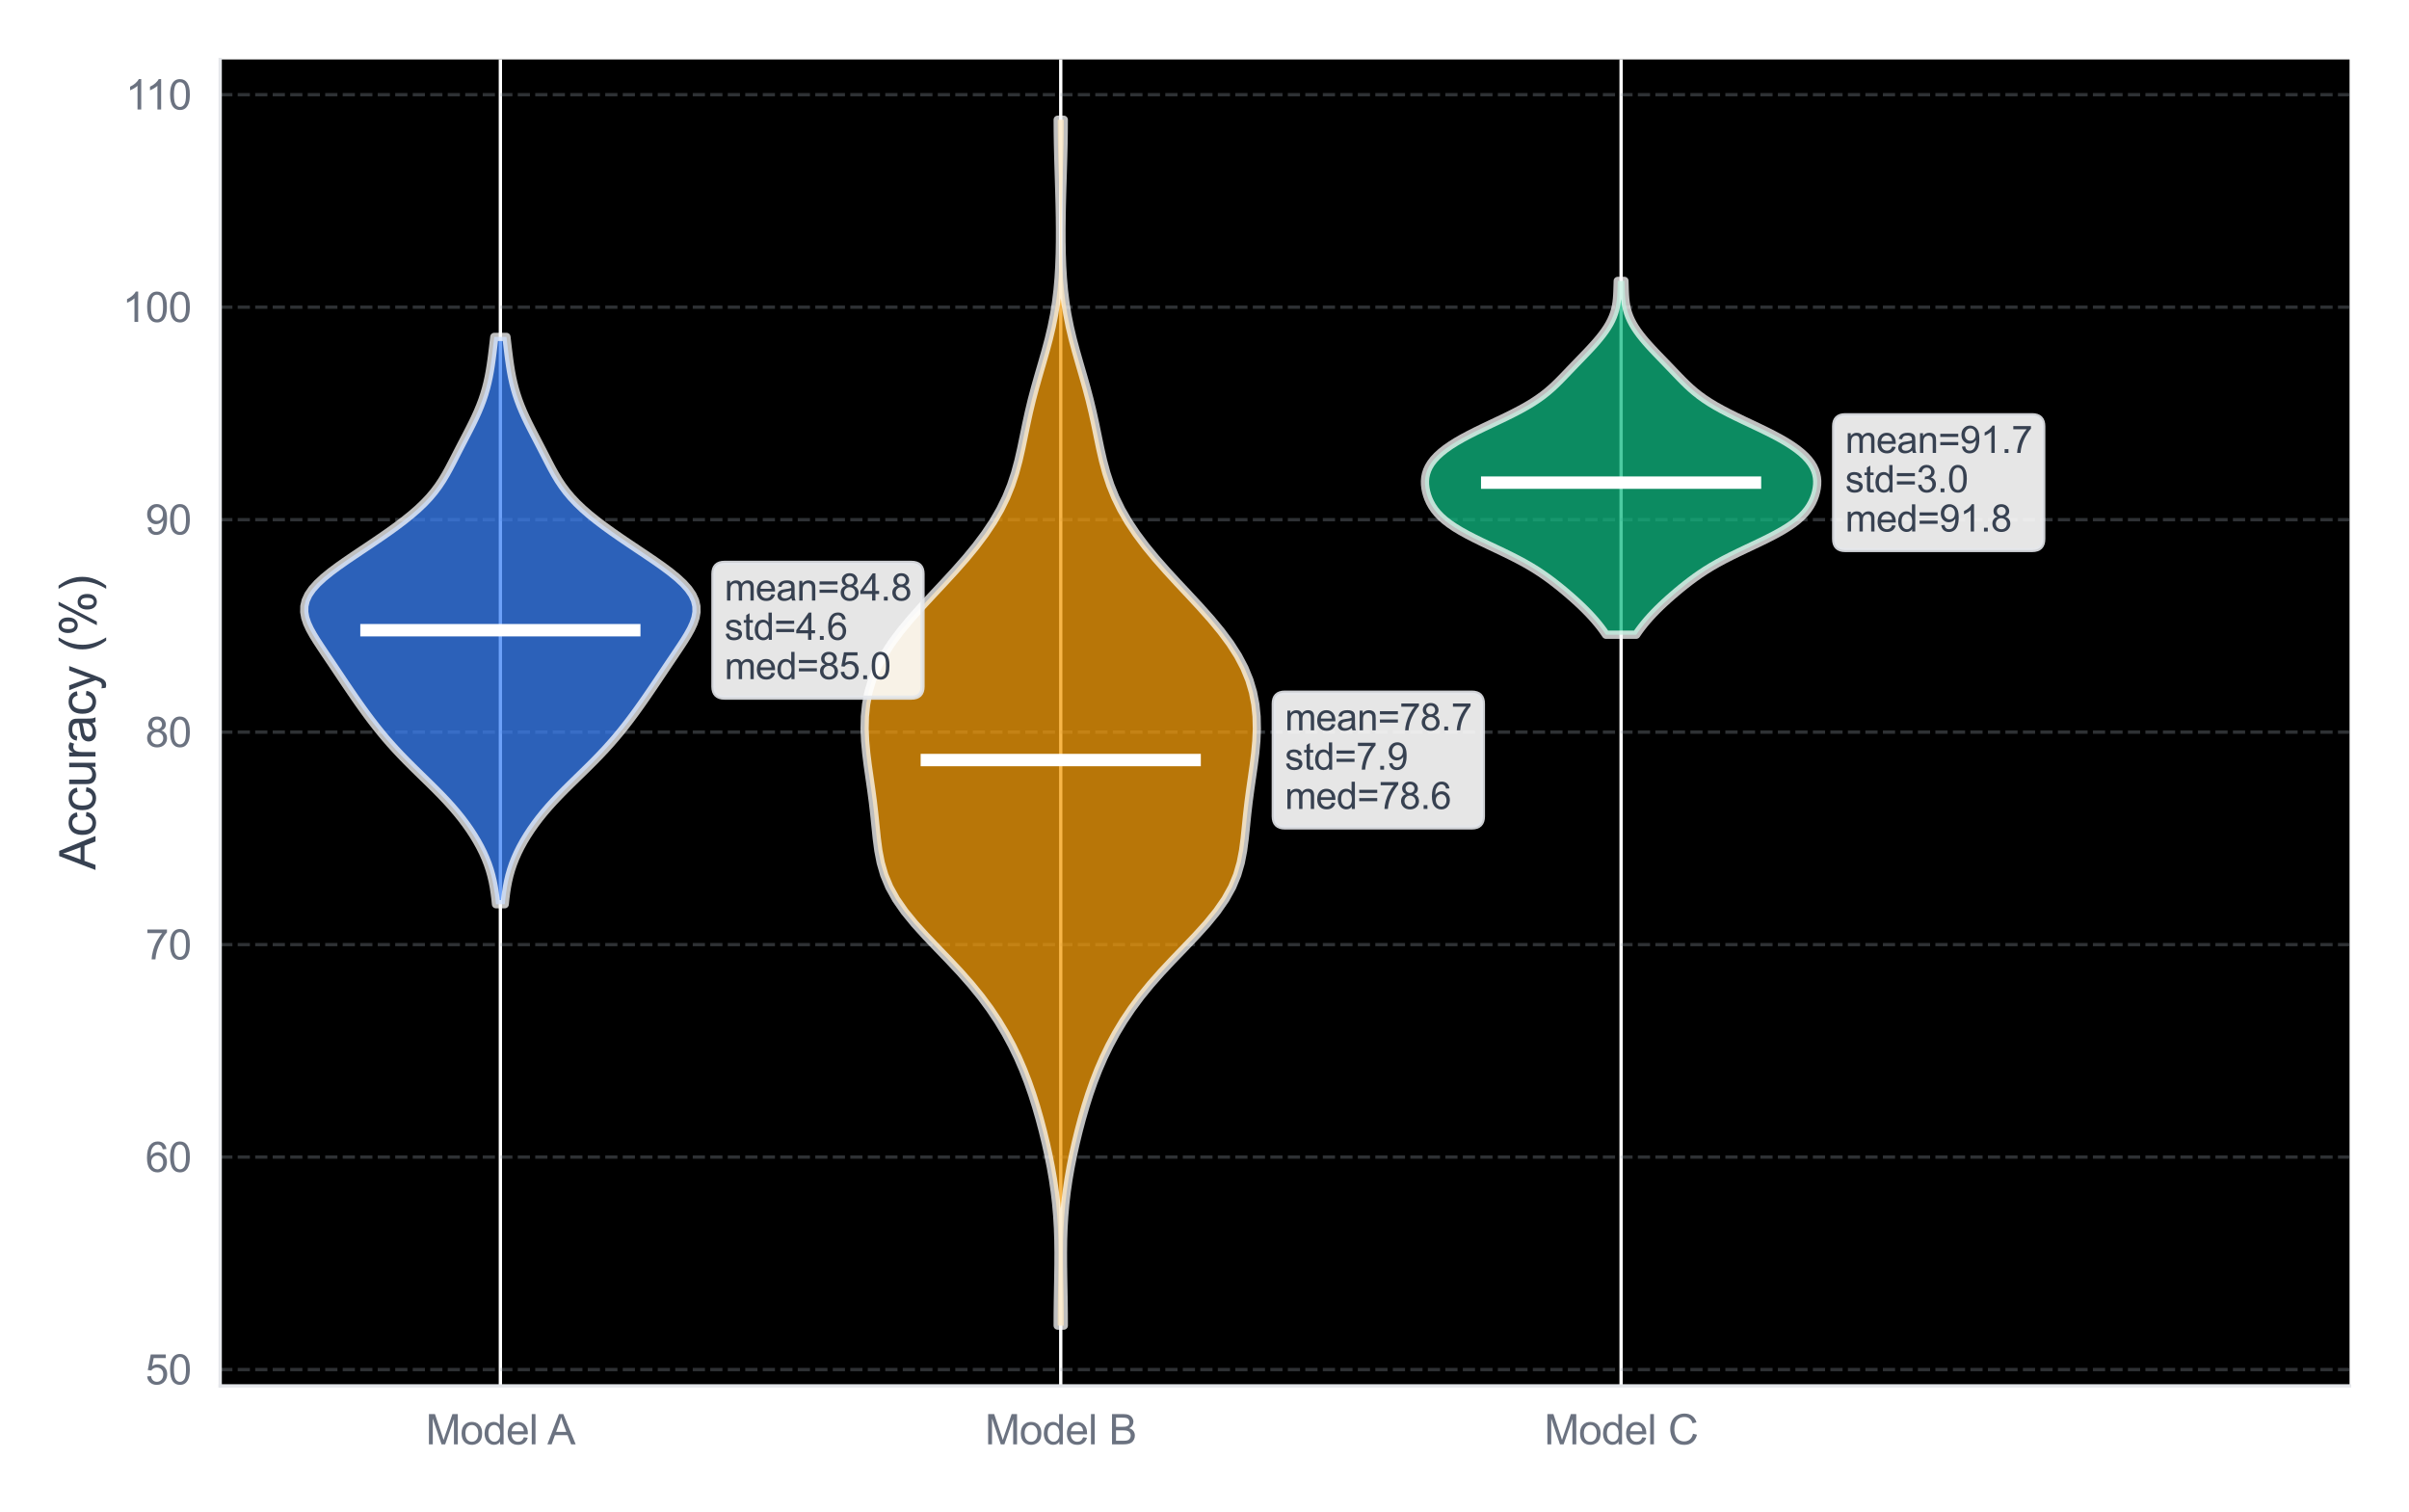 <?xml version="1.0" encoding="utf-8" standalone="no"?>
<!DOCTYPE svg PUBLIC "-//W3C//DTD SVG 1.1//EN"
  "http://www.w3.org/Graphics/SVG/1.1/DTD/svg11.dtd">
<svg xmlns:xlink="http://www.w3.org/1999/xlink" viewBox="0 0 583.604 366.265" xmlns="http://www.w3.org/2000/svg" version="1.1">
 <defs>
  <style type="text/css">*{stroke-linejoin: round; stroke-linecap: butt}</style>
 </defs>
 <g id="figure_1">
  <g id="patch_1">
   <path d="M 0 366.265 
L 583.604 366.265 
L 583.604 0 
L 0 0 
z
" style="fill: #ffffff"/>
  </g>
  <g id="axes_1">
   <g id="patch_2">
    <path d="M 53.344 335.72 
L 569.204 335.72 
L 569.204 14.4 
L 53.344 14.4 
z
"/>
   </g>
   <g id="matplotlib.axis_1">
    <g id="xtick_1">
     <g id="line2d_1">
      <path d="M 121.22 335.72 
L 121.22 14.4 
" clip-path="url(#p0c458157ed)" style="fill: none; stroke: #ffffff; stroke-width: 0.8; stroke-linecap: round"/>
     </g>
     <g id="text_1">
      <!-- Model A -->
      <g style="fill: #6b7280" transform="translate(103.154 349.878) scale(0.1 -0.1)">
       <defs>
        <path id="ArialMT-4d" d="M 475 0 
L 475 4581 
L 1388 4581 
L 2472 1338 
Q 2622 884 2691 659 
Q 2769 909 2934 1394 
L 4031 4581 
L 4847 4581 
L 4847 0 
L 4263 0 
L 4263 3834 
L 2931 0 
L 2384 0 
L 1059 3900 
L 1059 0 
L 475 0 
z
" transform="scale(0.016)"/>
        <path id="ArialMT-6f" d="M 213 1659 
Q 213 2581 725 3025 
Q 1153 3394 1769 3394 
Q 2453 3394 2887 2945 
Q 3322 2497 3322 1706 
Q 3322 1066 3130 698 
Q 2938 331 2570 128 
Q 2203 -75 1769 -75 
Q 1072 -75 642 372 
Q 213 819 213 1659 
z
M 791 1659 
Q 791 1022 1069 705 
Q 1347 388 1769 388 
Q 2188 388 2466 706 
Q 2744 1025 2744 1678 
Q 2744 2294 2464 2611 
Q 2184 2928 1769 2928 
Q 1347 2928 1069 2612 
Q 791 2297 791 1659 
z
" transform="scale(0.016)"/>
        <path id="ArialMT-64" d="M 2575 0 
L 2575 419 
Q 2259 -75 1647 -75 
Q 1250 -75 917 144 
Q 584 363 401 755 
Q 219 1147 219 1656 
Q 219 2153 384 2558 
Q 550 2963 881 3178 
Q 1213 3394 1622 3394 
Q 1922 3394 2156 3267 
Q 2391 3141 2538 2938 
L 2538 4581 
L 3097 4581 
L 3097 0 
L 2575 0 
z
M 797 1656 
Q 797 1019 1065 703 
Q 1334 388 1700 388 
Q 2069 388 2326 689 
Q 2584 991 2584 1609 
Q 2584 2291 2321 2609 
Q 2059 2928 1675 2928 
Q 1300 2928 1048 2622 
Q 797 2316 797 1656 
z
" transform="scale(0.016)"/>
        <path id="ArialMT-65" d="M 2694 1069 
L 3275 997 
Q 3138 488 2766 206 
Q 2394 -75 1816 -75 
Q 1088 -75 661 373 
Q 234 822 234 1631 
Q 234 2469 665 2931 
Q 1097 3394 1784 3394 
Q 2450 3394 2872 2941 
Q 3294 2488 3294 1666 
Q 3294 1616 3291 1516 
L 816 1516 
Q 847 969 1125 678 
Q 1403 388 1819 388 
Q 2128 388 2347 550 
Q 2566 713 2694 1069 
z
M 847 1978 
L 2700 1978 
Q 2663 2397 2488 2606 
Q 2219 2931 1791 2931 
Q 1403 2931 1139 2672 
Q 875 2413 847 1978 
z
" transform="scale(0.016)"/>
        <path id="ArialMT-6c" d="M 409 0 
L 409 4581 
L 972 4581 
L 972 0 
L 409 0 
z
" transform="scale(0.016)"/>
        <path id="ArialMT-20" transform="scale(0.016)"/>
        <path id="ArialMT-41" d="M -9 0 
L 1750 4581 
L 2403 4581 
L 4278 0 
L 3588 0 
L 3053 1388 
L 1138 1388 
L 634 0 
L -9 0 
z
M 1313 1881 
L 2866 1881 
L 2388 3150 
Q 2169 3728 2063 4100 
Q 1975 3659 1816 3225 
L 1313 1881 
z
" transform="scale(0.016)"/>
       </defs>
       <use xlink:href="#ArialMT-4d"/>
       <use xlink:href="#ArialMT-6f" transform="translate(83.301 0)"/>
       <use xlink:href="#ArialMT-64" transform="translate(138.916 0)"/>
       <use xlink:href="#ArialMT-65" transform="translate(194.531 0)"/>
       <use xlink:href="#ArialMT-6c" transform="translate(250.146 0)"/>
       <use xlink:href="#ArialMT-20" transform="translate(272.363 0)"/>
       <use xlink:href="#ArialMT-41" transform="translate(294.646 0)"/>
      </g>
     </g>
    </g>
    <g id="xtick_2">
     <g id="line2d_2">
      <path d="M 256.973 335.72 
L 256.973 14.4 
" clip-path="url(#p0c458157ed)" style="fill: none; stroke: #ffffff; stroke-width: 0.8; stroke-linecap: round"/>
     </g>
     <g id="text_2">
      <!-- Model B -->
      <g style="fill: #6b7280" transform="translate(238.632 349.878) scale(0.1 -0.1)">
       <defs>
        <path id="ArialMT-42" d="M 469 0 
L 469 4581 
L 2188 4581 
Q 2713 4581 3030 4442 
Q 3347 4303 3526 4014 
Q 3706 3725 3706 3409 
Q 3706 3116 3547 2856 
Q 3388 2597 3066 2438 
Q 3481 2316 3704 2022 
Q 3928 1728 3928 1328 
Q 3928 1006 3792 729 
Q 3656 453 3456 303 
Q 3256 153 2954 76 
Q 2653 0 2216 0 
L 469 0 
z
M 1075 2656 
L 2066 2656 
Q 2469 2656 2644 2709 
Q 2875 2778 2992 2937 
Q 3109 3097 3109 3338 
Q 3109 3566 3000 3739 
Q 2891 3913 2687 3977 
Q 2484 4041 1991 4041 
L 1075 4041 
L 1075 2656 
z
M 1075 541 
L 2216 541 
Q 2509 541 2628 563 
Q 2838 600 2978 687 
Q 3119 775 3209 942 
Q 3300 1109 3300 1328 
Q 3300 1584 3169 1773 
Q 3038 1963 2805 2039 
Q 2572 2116 2134 2116 
L 1075 2116 
L 1075 541 
z
" transform="scale(0.016)"/>
       </defs>
       <use xlink:href="#ArialMT-4d"/>
       <use xlink:href="#ArialMT-6f" transform="translate(83.301 0)"/>
       <use xlink:href="#ArialMT-64" transform="translate(138.916 0)"/>
       <use xlink:href="#ArialMT-65" transform="translate(194.531 0)"/>
       <use xlink:href="#ArialMT-6c" transform="translate(250.146 0)"/>
       <use xlink:href="#ArialMT-20" transform="translate(272.363 0)"/>
       <use xlink:href="#ArialMT-42" transform="translate(300.146 0)"/>
      </g>
     </g>
    </g>
    <g id="xtick_3">
     <g id="line2d_3">
      <path d="M 392.726 335.72 
L 392.726 14.4 
" clip-path="url(#p0c458157ed)" style="fill: none; stroke: #ffffff; stroke-width: 0.8; stroke-linecap: round"/>
     </g>
     <g id="text_3">
      <!-- Model C -->
      <g style="fill: #6b7280" transform="translate(374.108 349.878) scale(0.1 -0.1)">
       <defs>
        <path id="ArialMT-43" d="M 3763 1606 
L 4369 1453 
Q 4178 706 3683 314 
Q 3188 -78 2472 -78 
Q 1731 -78 1267 223 
Q 803 525 561 1097 
Q 319 1669 319 2325 
Q 319 3041 592 3573 
Q 866 4106 1370 4382 
Q 1875 4659 2481 4659 
Q 3169 4659 3637 4309 
Q 4106 3959 4291 3325 
L 3694 3184 
Q 3534 3684 3231 3912 
Q 2928 4141 2469 4141 
Q 1941 4141 1586 3887 
Q 1231 3634 1087 3207 
Q 944 2781 944 2328 
Q 944 1744 1114 1308 
Q 1284 872 1643 656 
Q 2003 441 2422 441 
Q 2931 441 3284 734 
Q 3638 1028 3763 1606 
z
" transform="scale(0.016)"/>
       </defs>
       <use xlink:href="#ArialMT-4d"/>
       <use xlink:href="#ArialMT-6f" transform="translate(83.301 0)"/>
       <use xlink:href="#ArialMT-64" transform="translate(138.916 0)"/>
       <use xlink:href="#ArialMT-65" transform="translate(194.531 0)"/>
       <use xlink:href="#ArialMT-6c" transform="translate(250.146 0)"/>
       <use xlink:href="#ArialMT-20" transform="translate(272.363 0)"/>
       <use xlink:href="#ArialMT-43" transform="translate(300.146 0)"/>
      </g>
     </g>
    </g>
   </g>
   <g id="matplotlib.axis_2">
    <g id="ytick_1">
     <g id="line2d_4">
      <path d="M 53.344 331.768 
L 569.204 331.768 
" clip-path="url(#p0c458157ed)" style="fill: none; stroke-dasharray: 2.96,1.28; stroke-dashoffset: 0; stroke: #9ca3af; stroke-opacity: 0.3; stroke-width: 0.8"/>
     </g>
     <g id="text_4">
      <!-- 50 -->
      <g style="fill: #6b7280" transform="translate(35.222 335.347) scale(0.1 -0.1)">
       <defs>
        <path id="ArialMT-35" d="M 266 1200 
L 856 1250 
Q 922 819 1161 601 
Q 1400 384 1738 384 
Q 2144 384 2425 690 
Q 2706 997 2706 1503 
Q 2706 1984 2436 2262 
Q 2166 2541 1728 2541 
Q 1456 2541 1237 2417 
Q 1019 2294 894 2097 
L 366 2166 
L 809 4519 
L 3088 4519 
L 3088 3981 
L 1259 3981 
L 1013 2750 
Q 1425 3038 1878 3038 
Q 2478 3038 2890 2622 
Q 3303 2206 3303 1553 
Q 3303 931 2941 478 
Q 2500 -78 1738 -78 
Q 1113 -78 717 272 
Q 322 622 266 1200 
z
" transform="scale(0.016)"/>
        <path id="ArialMT-30" d="M 266 2259 
Q 266 3072 433 3567 
Q 600 4063 929 4331 
Q 1259 4600 1759 4600 
Q 2128 4600 2406 4451 
Q 2684 4303 2865 4023 
Q 3047 3744 3150 3342 
Q 3253 2941 3253 2259 
Q 3253 1453 3087 958 
Q 2922 463 2592 192 
Q 2263 -78 1759 -78 
Q 1097 -78 719 397 
Q 266 969 266 2259 
z
M 844 2259 
Q 844 1131 1108 757 
Q 1372 384 1759 384 
Q 2147 384 2411 759 
Q 2675 1134 2675 2259 
Q 2675 3391 2411 3762 
Q 2147 4134 1753 4134 
Q 1366 4134 1134 3806 
Q 844 3388 844 2259 
z
" transform="scale(0.016)"/>
       </defs>
       <use xlink:href="#ArialMT-35"/>
       <use xlink:href="#ArialMT-30" transform="translate(55.615 0)"/>
      </g>
     </g>
    </g>
    <g id="ytick_2">
     <g id="line2d_5">
      <path d="M 53.344 280.297 
L 569.204 280.297 
" clip-path="url(#p0c458157ed)" style="fill: none; stroke-dasharray: 2.96,1.28; stroke-dashoffset: 0; stroke: #9ca3af; stroke-opacity: 0.3; stroke-width: 0.8"/>
     </g>
     <g id="text_5">
      <!-- 60 -->
      <g style="fill: #6b7280" transform="translate(35.222 283.876) scale(0.1 -0.1)">
       <defs>
        <path id="ArialMT-36" d="M 3184 3459 
L 2625 3416 
Q 2550 3747 2413 3897 
Q 2184 4138 1850 4138 
Q 1581 4138 1378 3988 
Q 1113 3794 959 3422 
Q 806 3050 800 2363 
Q 1003 2672 1297 2822 
Q 1591 2972 1913 2972 
Q 2475 2972 2870 2558 
Q 3266 2144 3266 1488 
Q 3266 1056 3080 686 
Q 2894 316 2569 119 
Q 2244 -78 1831 -78 
Q 1128 -78 684 439 
Q 241 956 241 2144 
Q 241 3472 731 4075 
Q 1159 4600 1884 4600 
Q 2425 4600 2770 4297 
Q 3116 3994 3184 3459 
z
M 888 1484 
Q 888 1194 1011 928 
Q 1134 663 1356 523 
Q 1578 384 1822 384 
Q 2178 384 2434 671 
Q 2691 959 2691 1453 
Q 2691 1928 2437 2201 
Q 2184 2475 1800 2475 
Q 1419 2475 1153 2201 
Q 888 1928 888 1484 
z
" transform="scale(0.016)"/>
       </defs>
       <use xlink:href="#ArialMT-36"/>
       <use xlink:href="#ArialMT-30" transform="translate(55.615 0)"/>
      </g>
     </g>
    </g>
    <g id="ytick_3">
     <g id="line2d_6">
      <path d="M 53.344 228.826 
L 569.204 228.826 
" clip-path="url(#p0c458157ed)" style="fill: none; stroke-dasharray: 2.96,1.28; stroke-dashoffset: 0; stroke: #9ca3af; stroke-opacity: 0.3; stroke-width: 0.8"/>
     </g>
     <g id="text_6">
      <!-- 70 -->
      <g style="fill: #6b7280" transform="translate(35.222 232.405) scale(0.1 -0.1)">
       <defs>
        <path id="ArialMT-37" d="M 303 3981 
L 303 4522 
L 3269 4522 
L 3269 4084 
Q 2831 3619 2401 2847 
Q 1972 2075 1738 1259 
Q 1569 684 1522 0 
L 944 0 
Q 953 541 1156 1306 
Q 1359 2072 1739 2783 
Q 2119 3494 2547 3981 
L 303 3981 
z
" transform="scale(0.016)"/>
       </defs>
       <use xlink:href="#ArialMT-37"/>
       <use xlink:href="#ArialMT-30" transform="translate(55.615 0)"/>
      </g>
     </g>
    </g>
    <g id="ytick_4">
     <g id="line2d_7">
      <path d="M 53.344 177.355 
L 569.204 177.355 
" clip-path="url(#p0c458157ed)" style="fill: none; stroke-dasharray: 2.96,1.28; stroke-dashoffset: 0; stroke: #9ca3af; stroke-opacity: 0.3; stroke-width: 0.8"/>
     </g>
     <g id="text_7">
      <!-- 80 -->
      <g style="fill: #6b7280" transform="translate(35.222 180.934) scale(0.1 -0.1)">
       <defs>
        <path id="ArialMT-38" d="M 1131 2484 
Q 781 2613 612 2850 
Q 444 3088 444 3419 
Q 444 3919 803 4259 
Q 1163 4600 1759 4600 
Q 2359 4600 2725 4251 
Q 3091 3903 3091 3403 
Q 3091 3084 2923 2848 
Q 2756 2613 2416 2484 
Q 2838 2347 3058 2040 
Q 3278 1734 3278 1309 
Q 3278 722 2862 322 
Q 2447 -78 1769 -78 
Q 1091 -78 675 323 
Q 259 725 259 1325 
Q 259 1772 486 2073 
Q 713 2375 1131 2484 
z
M 1019 3438 
Q 1019 3113 1228 2906 
Q 1438 2700 1772 2700 
Q 2097 2700 2305 2904 
Q 2513 3109 2513 3406 
Q 2513 3716 2298 3927 
Q 2084 4138 1766 4138 
Q 1444 4138 1231 3931 
Q 1019 3725 1019 3438 
z
M 838 1322 
Q 838 1081 952 856 
Q 1066 631 1291 507 
Q 1516 384 1775 384 
Q 2178 384 2440 643 
Q 2703 903 2703 1303 
Q 2703 1709 2433 1975 
Q 2163 2241 1756 2241 
Q 1359 2241 1098 1978 
Q 838 1716 838 1322 
z
" transform="scale(0.016)"/>
       </defs>
       <use xlink:href="#ArialMT-38"/>
       <use xlink:href="#ArialMT-30" transform="translate(55.615 0)"/>
      </g>
     </g>
    </g>
    <g id="ytick_5">
     <g id="line2d_8">
      <path d="M 53.344 125.884 
L 569.204 125.884 
" clip-path="url(#p0c458157ed)" style="fill: none; stroke-dasharray: 2.96,1.28; stroke-dashoffset: 0; stroke: #9ca3af; stroke-opacity: 0.3; stroke-width: 0.8"/>
     </g>
     <g id="text_8">
      <!-- 90 -->
      <g style="fill: #6b7280" transform="translate(35.222 129.463) scale(0.1 -0.1)">
       <defs>
        <path id="ArialMT-39" d="M 350 1059 
L 891 1109 
Q 959 728 1153 556 
Q 1347 384 1650 384 
Q 1909 384 2104 503 
Q 2300 622 2425 820 
Q 2550 1019 2634 1356 
Q 2719 1694 2719 2044 
Q 2719 2081 2716 2156 
Q 2547 1888 2255 1720 
Q 1963 1553 1622 1553 
Q 1053 1553 659 1965 
Q 266 2378 266 3053 
Q 266 3750 677 4175 
Q 1088 4600 1706 4600 
Q 2153 4600 2523 4359 
Q 2894 4119 3086 3673 
Q 3278 3228 3278 2384 
Q 3278 1506 3087 986 
Q 2897 466 2520 194 
Q 2144 -78 1638 -78 
Q 1100 -78 759 220 
Q 419 519 350 1059 
z
M 2653 3081 
Q 2653 3566 2395 3850 
Q 2138 4134 1775 4134 
Q 1400 4134 1122 3828 
Q 844 3522 844 3034 
Q 844 2597 1108 2323 
Q 1372 2050 1759 2050 
Q 2150 2050 2401 2323 
Q 2653 2597 2653 3081 
z
" transform="scale(0.016)"/>
       </defs>
       <use xlink:href="#ArialMT-39"/>
       <use xlink:href="#ArialMT-30" transform="translate(55.615 0)"/>
      </g>
     </g>
    </g>
    <g id="ytick_6">
     <g id="line2d_9">
      <path d="M 53.344 74.413 
L 569.204 74.413 
" clip-path="url(#p0c458157ed)" style="fill: none; stroke-dasharray: 2.96,1.28; stroke-dashoffset: 0; stroke: #9ca3af; stroke-opacity: 0.3; stroke-width: 0.8"/>
     </g>
     <g id="text_9">
      <!-- 100 -->
      <g style="fill: #6b7280" transform="translate(29.661 77.991) scale(0.1 -0.1)">
       <defs>
        <path id="ArialMT-31" d="M 2384 0 
L 1822 0 
L 1822 3584 
Q 1619 3391 1289 3197 
Q 959 3003 697 2906 
L 697 3450 
Q 1169 3672 1522 3987 
Q 1875 4303 2022 4600 
L 2384 4600 
L 2384 0 
z
" transform="scale(0.016)"/>
       </defs>
       <use xlink:href="#ArialMT-31"/>
       <use xlink:href="#ArialMT-30" transform="translate(55.615 0)"/>
       <use xlink:href="#ArialMT-30" transform="translate(111.23 0)"/>
      </g>
     </g>
    </g>
    <g id="ytick_7">
     <g id="line2d_10">
      <path d="M 53.344 22.941 
L 569.204 22.941 
" clip-path="url(#p0c458157ed)" style="fill: none; stroke-dasharray: 2.96,1.28; stroke-dashoffset: 0; stroke: #9ca3af; stroke-opacity: 0.3; stroke-width: 0.8"/>
     </g>
     <g id="text_10">
      <!-- 110 -->
      <g style="fill: #6b7280" transform="translate(30.399 26.52) scale(0.1 -0.1)">
       <use xlink:href="#ArialMT-31"/>
       <use xlink:href="#ArialMT-31" transform="translate(48.24 0)"/>
       <use xlink:href="#ArialMT-30" transform="translate(103.855 0)"/>
      </g>
     </g>
    </g>
    <g id="text_11">
     <!-- Accuracy (%) -->
     <g style="fill: #374151" transform="translate(23.136 210.731) rotate(-90) scale(0.12 -0.12)">
      <defs>
       <path id="ArialMT-63" d="M 2588 1216 
L 3141 1144 
Q 3050 572 2676 248 
Q 2303 -75 1759 -75 
Q 1078 -75 664 370 
Q 250 816 250 1647 
Q 250 2184 428 2587 
Q 606 2991 970 3192 
Q 1334 3394 1763 3394 
Q 2303 3394 2647 3120 
Q 2991 2847 3088 2344 
L 2541 2259 
Q 2463 2594 2264 2762 
Q 2066 2931 1784 2931 
Q 1359 2931 1093 2626 
Q 828 2322 828 1663 
Q 828 994 1084 691 
Q 1341 388 1753 388 
Q 2084 388 2306 591 
Q 2528 794 2588 1216 
z
" transform="scale(0.016)"/>
       <path id="ArialMT-75" d="M 2597 0 
L 2597 488 
Q 2209 -75 1544 -75 
Q 1250 -75 995 37 
Q 741 150 617 320 
Q 494 491 444 738 
Q 409 903 409 1263 
L 409 3319 
L 972 3319 
L 972 1478 
Q 972 1038 1006 884 
Q 1059 663 1231 536 
Q 1403 409 1656 409 
Q 1909 409 2131 539 
Q 2353 669 2445 892 
Q 2538 1116 2538 1541 
L 2538 3319 
L 3100 3319 
L 3100 0 
L 2597 0 
z
" transform="scale(0.016)"/>
       <path id="ArialMT-72" d="M 416 0 
L 416 3319 
L 922 3319 
L 922 2816 
Q 1116 3169 1280 3281 
Q 1444 3394 1641 3394 
Q 1925 3394 2219 3213 
L 2025 2691 
Q 1819 2813 1613 2813 
Q 1428 2813 1281 2702 
Q 1134 2591 1072 2394 
Q 978 2094 978 1738 
L 978 0 
L 416 0 
z
" transform="scale(0.016)"/>
       <path id="ArialMT-61" d="M 2588 409 
Q 2275 144 1986 34 
Q 1697 -75 1366 -75 
Q 819 -75 525 192 
Q 231 459 231 875 
Q 231 1119 342 1320 
Q 453 1522 633 1644 
Q 813 1766 1038 1828 
Q 1203 1872 1538 1913 
Q 2219 1994 2541 2106 
Q 2544 2222 2544 2253 
Q 2544 2597 2384 2738 
Q 2169 2928 1744 2928 
Q 1347 2928 1158 2789 
Q 969 2650 878 2297 
L 328 2372 
Q 403 2725 575 2942 
Q 747 3159 1072 3276 
Q 1397 3394 1825 3394 
Q 2250 3394 2515 3294 
Q 2781 3194 2906 3042 
Q 3031 2891 3081 2659 
Q 3109 2516 3109 2141 
L 3109 1391 
Q 3109 606 3145 398 
Q 3181 191 3288 0 
L 2700 0 
Q 2613 175 2588 409 
z
M 2541 1666 
Q 2234 1541 1622 1453 
Q 1275 1403 1131 1340 
Q 988 1278 909 1158 
Q 831 1038 831 891 
Q 831 666 1001 516 
Q 1172 366 1500 366 
Q 1825 366 2078 508 
Q 2331 650 2450 897 
Q 2541 1088 2541 1459 
L 2541 1666 
z
" transform="scale(0.016)"/>
       <path id="ArialMT-79" d="M 397 -1278 
L 334 -750 
Q 519 -800 656 -800 
Q 844 -800 956 -737 
Q 1069 -675 1141 -563 
Q 1194 -478 1313 -144 
Q 1328 -97 1363 -6 
L 103 3319 
L 709 3319 
L 1400 1397 
Q 1534 1031 1641 628 
Q 1738 1016 1872 1384 
L 2581 3319 
L 3144 3319 
L 1881 -56 
Q 1678 -603 1566 -809 
Q 1416 -1088 1222 -1217 
Q 1028 -1347 759 -1347 
Q 597 -1347 397 -1278 
z
" transform="scale(0.016)"/>
       <path id="ArialMT-28" d="M 1497 -1347 
Q 1031 -759 709 28 
Q 388 816 388 1659 
Q 388 2403 628 3084 
Q 909 3875 1497 4659 
L 1900 4659 
Q 1522 4009 1400 3731 
Q 1209 3300 1100 2831 
Q 966 2247 966 1656 
Q 966 153 1900 -1347 
L 1497 -1347 
z
" transform="scale(0.016)"/>
       <path id="ArialMT-25" d="M 372 3481 
Q 372 3972 619 4315 
Q 866 4659 1334 4659 
Q 1766 4659 2048 4351 
Q 2331 4044 2331 3447 
Q 2331 2866 2045 2552 
Q 1759 2238 1341 2238 
Q 925 2238 648 2547 
Q 372 2856 372 3481 
z
M 1350 4272 
Q 1141 4272 1002 4090 
Q 863 3909 863 3425 
Q 863 2984 1003 2804 
Q 1144 2625 1350 2625 
Q 1563 2625 1702 2806 
Q 1841 2988 1841 3469 
Q 1841 3913 1700 4092 
Q 1559 4272 1350 4272 
z
M 1353 -169 
L 3859 4659 
L 4316 4659 
L 1819 -169 
L 1353 -169 
z
M 3334 1075 
Q 3334 1569 3581 1911 
Q 3828 2253 4300 2253 
Q 4731 2253 5014 1945 
Q 5297 1638 5297 1041 
Q 5297 459 5011 145 
Q 4725 -169 4303 -169 
Q 3888 -169 3611 142 
Q 3334 453 3334 1075 
z
M 4316 1866 
Q 4103 1866 3964 1684 
Q 3825 1503 3825 1019 
Q 3825 581 3965 400 
Q 4106 219 4313 219 
Q 4528 219 4667 400 
Q 4806 581 4806 1063 
Q 4806 1506 4665 1686 
Q 4525 1866 4316 1866 
z
" transform="scale(0.016)"/>
       <path id="ArialMT-29" d="M 791 -1347 
L 388 -1347 
Q 1322 153 1322 1656 
Q 1322 2244 1188 2822 
Q 1081 3291 891 3722 
Q 769 4003 388 4659 
L 791 4659 
Q 1378 3875 1659 3084 
Q 1900 2403 1900 1659 
Q 1900 816 1576 28 
Q 1253 -759 791 -1347 
z
" transform="scale(0.016)"/>
      </defs>
      <use xlink:href="#ArialMT-41"/>
      <use xlink:href="#ArialMT-63" transform="translate(66.699 0)"/>
      <use xlink:href="#ArialMT-63" transform="translate(116.699 0)"/>
      <use xlink:href="#ArialMT-75" transform="translate(166.699 0)"/>
      <use xlink:href="#ArialMT-72" transform="translate(222.314 0)"/>
      <use xlink:href="#ArialMT-61" transform="translate(255.615 0)"/>
      <use xlink:href="#ArialMT-63" transform="translate(311.23 0)"/>
      <use xlink:href="#ArialMT-79" transform="translate(361.23 0)"/>
      <use xlink:href="#ArialMT-20" transform="translate(411.23 0)"/>
      <use xlink:href="#ArialMT-28" transform="translate(439.014 0)"/>
      <use xlink:href="#ArialMT-25" transform="translate(472.314 0)"/>
      <use xlink:href="#ArialMT-29" transform="translate(561.23 0)"/>
     </g>
    </g>
   </g>
   <g id="FillBetweenPolyCollection_1">
    <defs>
     <path id="mb2b9316618" d="M 122.278 -147.225 
L 120.162 -147.225 
L 120.016 -148.613 
L 119.84 -150.002 
L 119.624 -151.39 
L 119.358 -152.778 
L 119.031 -154.166 
L 118.637 -155.554 
L 118.17 -156.942 
L 117.627 -158.33 
L 117.009 -159.719 
L 116.316 -161.107 
L 115.55 -162.495 
L 114.713 -163.883 
L 113.806 -165.271 
L 112.828 -166.659 
L 111.78 -168.047 
L 110.66 -169.436 
L 109.469 -170.824 
L 108.212 -172.212 
L 106.895 -173.6 
L 105.529 -174.988 
L 104.127 -176.376 
L 102.705 -177.764 
L 101.28 -179.153 
L 99.867 -180.541 
L 98.48 -181.929 
L 97.13 -183.317 
L 95.825 -184.705 
L 94.569 -186.093 
L 93.363 -187.481 
L 92.205 -188.87 
L 91.091 -190.258 
L 90.016 -191.646 
L 88.976 -193.034 
L 87.964 -194.422 
L 86.975 -195.81 
L 86.005 -197.198 
L 85.05 -198.587 
L 84.107 -199.975 
L 83.172 -201.363 
L 82.242 -202.751 
L 81.313 -204.139 
L 80.382 -205.527 
L 79.448 -206.915 
L 78.514 -208.303 
L 77.587 -209.692 
L 76.683 -211.08 
L 75.828 -212.468 
L 75.058 -213.856 
L 74.415 -215.244 
L 73.949 -216.632 
L 73.707 -218.02 
L 73.733 -219.409 
L 74.058 -220.797 
L 74.697 -222.185 
L 75.648 -223.573 
L 76.89 -224.961 
L 78.388 -226.349 
L 80.096 -227.737 
L 81.964 -229.126 
L 83.942 -230.514 
L 85.987 -231.902 
L 88.06 -233.29 
L 90.131 -234.678 
L 92.175 -236.066 
L 94.169 -237.454 
L 96.093 -238.843 
L 97.927 -240.231 
L 99.651 -241.619 
L 101.247 -243.007 
L 102.704 -244.395 
L 104.014 -245.783 
L 105.181 -247.171 
L 106.216 -248.56 
L 107.138 -249.948 
L 107.97 -251.336 
L 108.74 -252.724 
L 109.471 -254.112 
L 110.185 -255.5 
L 110.897 -256.888 
L 111.613 -258.277 
L 112.334 -259.665 
L 113.056 -261.053 
L 113.771 -262.441 
L 114.466 -263.829 
L 115.133 -265.217 
L 115.759 -266.605 
L 116.336 -267.993 
L 116.86 -269.382 
L 117.325 -270.77 
L 117.733 -272.158 
L 118.086 -273.546 
L 118.389 -274.934 
L 118.65 -276.322 
L 118.875 -277.71 
L 119.074 -279.099 
L 119.255 -280.487 
L 119.424 -281.875 
L 119.587 -283.263 
L 119.748 -284.651 
L 122.693 -284.651 
L 122.693 -284.651 
L 122.853 -283.263 
L 123.017 -281.875 
L 123.186 -280.487 
L 123.367 -279.099 
L 123.566 -277.71 
L 123.791 -276.322 
L 124.051 -274.934 
L 124.355 -273.546 
L 124.708 -272.158 
L 125.116 -270.77 
L 125.581 -269.382 
L 126.104 -267.993 
L 126.682 -266.605 
L 127.308 -265.217 
L 127.974 -263.829 
L 128.67 -262.441 
L 129.385 -261.053 
L 130.107 -259.665 
L 130.828 -258.277 
L 131.544 -256.888 
L 132.255 -255.5 
L 132.969 -254.112 
L 133.701 -252.724 
L 134.471 -251.336 
L 135.303 -249.948 
L 136.225 -248.56 
L 137.259 -247.171 
L 138.426 -245.783 
L 139.737 -244.395 
L 141.193 -243.007 
L 142.79 -241.619 
L 144.514 -240.231 
L 146.348 -238.843 
L 148.272 -237.454 
L 150.266 -236.066 
L 152.31 -234.678 
L 154.381 -233.29 
L 156.454 -231.902 
L 158.499 -230.514 
L 160.477 -229.126 
L 162.345 -227.737 
L 164.053 -226.349 
L 165.551 -224.961 
L 166.793 -223.573 
L 167.744 -222.185 
L 168.383 -220.797 
L 168.708 -219.409 
L 168.734 -218.02 
L 168.492 -216.632 
L 168.026 -215.244 
L 167.383 -213.856 
L 166.613 -212.468 
L 165.758 -211.08 
L 164.854 -209.692 
L 163.927 -208.303 
L 162.993 -206.915 
L 162.059 -205.527 
L 161.128 -204.139 
L 160.199 -202.751 
L 159.269 -201.363 
L 158.334 -199.975 
L 157.39 -198.587 
L 156.436 -197.198 
L 155.466 -195.81 
L 154.477 -194.422 
L 153.465 -193.034 
L 152.424 -191.646 
L 151.35 -190.258 
L 150.236 -188.87 
L 149.078 -187.481 
L 147.871 -186.093 
L 146.615 -184.705 
L 145.31 -183.317 
L 143.961 -181.929 
L 142.574 -180.541 
L 141.161 -179.153 
L 139.735 -177.764 
L 138.314 -176.376 
L 136.912 -174.988 
L 135.546 -173.6 
L 134.229 -172.212 
L 132.972 -170.824 
L 131.781 -169.436 
L 130.661 -168.047 
L 129.612 -166.659 
L 128.635 -165.271 
L 127.728 -163.883 
L 126.891 -162.495 
L 126.125 -161.107 
L 125.432 -159.719 
L 124.813 -158.33 
L 124.271 -156.942 
L 123.804 -155.554 
L 123.41 -154.166 
L 123.083 -152.778 
L 122.816 -151.39 
L 122.6 -150.002 
L 122.424 -148.613 
L 122.278 -147.225 
z
" style="stroke: #ffffff; stroke-opacity: 0.75; stroke-width: 2"/>
    </defs>
    <g clip-path="url(#p0c458157ed)">
     <use xlink:href="#mb2b9316618" x="0" y="366.265" style="fill: #3b82f6; fill-opacity: 0.75; stroke: #ffffff; stroke-opacity: 0.75; stroke-width: 2"/>
    </g>
   </g>
   <g id="FillBetweenPolyCollection_2">
    <defs>
     <path id="m1d072a86fa" d="M 257.715 -45.151 
L 256.231 -45.151 
L 256.241 -48.101 
L 256.276 -51.052 
L 256.327 -54.003 
L 256.381 -56.953 
L 256.422 -59.904 
L 256.433 -62.854 
L 256.397 -65.805 
L 256.299 -68.756 
L 256.126 -71.706 
L 255.869 -74.657 
L 255.525 -77.607 
L 255.094 -80.558 
L 254.581 -83.509 
L 253.993 -86.459 
L 253.337 -89.41 
L 252.618 -92.36 
L 251.836 -95.311 
L 250.984 -98.262 
L 250.05 -101.212 
L 249.018 -104.163 
L 247.871 -107.113 
L 246.592 -110.064 
L 245.165 -113.014 
L 243.573 -115.965 
L 241.799 -118.916 
L 239.826 -121.866 
L 237.64 -124.817 
L 235.237 -127.767 
L 232.634 -130.718 
L 229.874 -133.669 
L 227.034 -136.619 
L 224.218 -139.57 
L 221.546 -142.52 
L 219.136 -145.471 
L 217.085 -148.422 
L 215.445 -151.372 
L 214.22 -154.323 
L 213.364 -157.273 
L 212.793 -160.224 
L 212.405 -163.175 
L 212.099 -166.125 
L 211.799 -169.076 
L 211.458 -172.026 
L 211.066 -174.977 
L 210.641 -177.928 
L 210.221 -180.878 
L 209.852 -183.829 
L 209.583 -186.779 
L 209.46 -189.73 
L 209.526 -192.681 
L 209.824 -195.631 
L 210.394 -198.582 
L 211.27 -201.532 
L 212.48 -204.483 
L 214.034 -207.434 
L 215.923 -210.384 
L 218.116 -213.335 
L 220.561 -216.285 
L 223.189 -219.236 
L 225.924 -222.187 
L 228.685 -225.137 
L 231.398 -228.088 
L 233.995 -231.038 
L 236.421 -233.989 
L 238.633 -236.94 
L 240.601 -239.89 
L 242.309 -242.841 
L 243.753 -245.791 
L 244.949 -248.742 
L 245.923 -251.693 
L 246.721 -254.643 
L 247.396 -257.594 
L 248.008 -260.544 
L 248.614 -263.495 
L 249.258 -266.446 
L 249.968 -269.396 
L 250.749 -272.347 
L 251.585 -275.297 
L 252.444 -278.248 
L 253.288 -281.199 
L 254.076 -284.149 
L 254.775 -287.1 
L 255.365 -290.05 
L 255.839 -293.001 
L 256.199 -295.952 
L 256.458 -298.902 
L 256.631 -301.853 
L 256.735 -304.803 
L 256.783 -307.754 
L 256.789 -310.704 
L 256.76 -313.655 
L 256.706 -316.606 
L 256.631 -319.556 
L 256.544 -322.507 
L 256.453 -325.457 
L 256.368 -328.408 
L 256.298 -331.359 
L 256.253 -334.309 
L 256.237 -337.26 
L 257.709 -337.26 
L 257.709 -337.26 
L 257.693 -334.309 
L 257.648 -331.359 
L 257.578 -328.408 
L 257.493 -325.457 
L 257.402 -322.507 
L 257.315 -319.556 
L 257.241 -316.606 
L 257.186 -313.655 
L 257.157 -310.704 
L 257.163 -307.754 
L 257.212 -304.803 
L 257.315 -301.853 
L 257.488 -298.902 
L 257.747 -295.952 
L 258.107 -293.001 
L 258.581 -290.05 
L 259.171 -287.1 
L 259.87 -284.149 
L 260.658 -281.199 
L 261.502 -278.248 
L 262.361 -275.297 
L 263.197 -272.347 
L 263.978 -269.396 
L 264.688 -266.446 
L 265.332 -263.495 
L 265.938 -260.544 
L 266.55 -257.594 
L 267.225 -254.643 
L 268.023 -251.693 
L 268.997 -248.742 
L 270.193 -245.791 
L 271.637 -242.841 
L 273.345 -239.89 
L 275.313 -236.94 
L 277.525 -233.989 
L 279.951 -231.038 
L 282.548 -228.088 
L 285.261 -225.137 
L 288.022 -222.187 
L 290.757 -219.236 
L 293.385 -216.285 
L 295.83 -213.335 
L 298.023 -210.384 
L 299.912 -207.434 
L 301.466 -204.483 
L 302.676 -201.532 
L 303.552 -198.582 
L 304.122 -195.631 
L 304.42 -192.681 
L 304.486 -189.73 
L 304.363 -186.779 
L 304.094 -183.829 
L 303.725 -180.878 
L 303.305 -177.928 
L 302.88 -174.977 
L 302.488 -172.026 
L 302.147 -169.076 
L 301.847 -166.125 
L 301.541 -163.175 
L 301.153 -160.224 
L 300.582 -157.273 
L 299.726 -154.323 
L 298.501 -151.372 
L 296.861 -148.422 
L 294.81 -145.471 
L 292.4 -142.52 
L 289.728 -139.57 
L 286.912 -136.619 
L 284.072 -133.669 
L 281.312 -130.718 
L 278.709 -127.767 
L 276.306 -124.817 
L 274.12 -121.866 
L 272.147 -118.916 
L 270.373 -115.965 
L 268.781 -113.014 
L 267.354 -110.064 
L 266.075 -107.113 
L 264.928 -104.163 
L 263.896 -101.212 
L 262.962 -98.262 
L 262.11 -95.311 
L 261.328 -92.36 
L 260.609 -89.41 
L 259.953 -86.459 
L 259.365 -83.509 
L 258.852 -80.558 
L 258.421 -77.607 
L 258.077 -74.657 
L 257.82 -71.706 
L 257.647 -68.756 
L 257.549 -65.805 
L 257.513 -62.854 
L 257.524 -59.904 
L 257.565 -56.953 
L 257.619 -54.003 
L 257.67 -51.052 
L 257.705 -48.101 
L 257.715 -45.151 
z
" style="stroke: #ffffff; stroke-opacity: 0.75; stroke-width: 2"/>
    </defs>
    <g clip-path="url(#p0c458157ed)">
     <use xlink:href="#m1d072a86fa" x="0" y="366.265" style="fill: #f59e0b; fill-opacity: 0.75; stroke: #ffffff; stroke-opacity: 0.75; stroke-width: 2"/>
    </g>
   </g>
   <g id="FillBetweenPolyCollection_3">
    <defs>
     <path id="m559d9db3db" d="M 396.394 -212.51 
L 389.057 -212.51 
L 388.462 -213.376 
L 387.823 -214.242 
L 387.14 -215.108 
L 386.414 -215.973 
L 385.648 -216.839 
L 384.841 -217.705 
L 383.994 -218.57 
L 383.109 -219.436 
L 382.188 -220.302 
L 381.234 -221.168 
L 380.25 -222.033 
L 379.235 -222.899 
L 378.191 -223.765 
L 377.113 -224.631 
L 375.994 -225.496 
L 374.823 -226.362 
L 373.588 -227.228 
L 372.274 -228.094 
L 370.869 -228.959 
L 369.367 -229.825 
L 367.766 -230.691 
L 366.074 -231.556 
L 364.309 -232.422 
L 362.494 -233.288 
L 360.662 -234.154 
L 358.848 -235.019 
L 357.087 -235.885 
L 355.412 -236.751 
L 353.851 -237.617 
L 352.425 -238.482 
L 351.147 -239.348 
L 350.022 -240.214 
L 349.047 -241.08 
L 348.215 -241.945 
L 347.514 -242.811 
L 346.929 -243.677 
L 346.447 -244.542 
L 346.053 -245.408 
L 345.738 -246.274 
L 345.496 -247.14 
L 345.326 -248.005 
L 345.229 -248.871 
L 345.212 -249.737 
L 345.285 -250.603 
L 345.456 -251.468 
L 345.738 -252.334 
L 346.138 -253.2 
L 346.665 -254.066 
L 347.327 -254.931 
L 348.129 -255.797 
L 349.075 -256.663 
L 350.165 -257.528 
L 351.4 -258.394 
L 352.774 -259.26 
L 354.279 -260.126 
L 355.899 -260.991 
L 357.615 -261.857 
L 359.4 -262.723 
L 361.225 -263.589 
L 363.056 -264.454 
L 364.86 -265.32 
L 366.605 -266.186 
L 368.266 -267.052 
L 369.821 -267.917 
L 371.259 -268.783 
L 372.575 -269.649 
L 373.774 -270.514 
L 374.867 -271.38 
L 375.87 -272.246 
L 376.803 -273.112 
L 377.685 -273.977 
L 378.535 -274.843 
L 379.369 -275.709 
L 380.198 -276.575 
L 381.029 -277.44 
L 381.863 -278.306 
L 382.701 -279.172 
L 383.537 -280.038 
L 384.366 -280.903 
L 385.182 -281.769 
L 385.977 -282.635 
L 386.742 -283.5 
L 387.472 -284.366 
L 388.157 -285.232 
L 388.793 -286.098 
L 389.371 -286.963 
L 389.888 -287.829 
L 390.339 -288.695 
L 390.723 -289.561 
L 391.04 -290.426 
L 391.292 -291.292 
L 391.485 -292.158 
L 391.626 -293.024 
L 391.724 -293.889 
L 391.789 -294.755 
L 391.831 -295.621 
L 391.861 -296.486 
L 391.887 -297.352 
L 391.915 -298.218 
L 393.536 -298.218 
L 393.536 -298.218 
L 393.565 -297.352 
L 393.59 -296.486 
L 393.62 -295.621 
L 393.662 -294.755 
L 393.727 -293.889 
L 393.825 -293.024 
L 393.966 -292.158 
L 394.159 -291.292 
L 394.411 -290.426 
L 394.728 -289.561 
L 395.112 -288.695 
L 395.563 -287.829 
L 396.08 -286.963 
L 396.659 -286.098 
L 397.294 -285.232 
L 397.98 -284.366 
L 398.709 -283.5 
L 399.475 -282.635 
L 400.269 -281.769 
L 401.085 -280.903 
L 401.914 -280.038 
L 402.751 -279.172 
L 403.588 -278.306 
L 404.423 -277.44 
L 405.253 -276.575 
L 406.082 -275.709 
L 406.916 -274.843 
L 407.766 -273.977 
L 408.649 -273.112 
L 409.581 -272.246 
L 410.585 -271.38 
L 411.677 -270.514 
L 412.876 -269.649 
L 414.192 -268.783 
L 415.63 -267.917 
L 417.185 -267.052 
L 418.846 -266.186 
L 420.592 -265.32 
L 422.396 -264.454 
L 424.227 -263.589 
L 426.051 -262.723 
L 427.836 -261.857 
L 429.552 -260.991 
L 431.173 -260.126 
L 432.677 -259.26 
L 434.051 -258.394 
L 435.286 -257.528 
L 436.377 -256.663 
L 437.322 -255.797 
L 438.124 -254.931 
L 438.786 -254.066 
L 439.313 -253.2 
L 439.714 -252.334 
L 439.995 -251.468 
L 440.167 -250.603 
L 440.239 -249.737 
L 440.223 -248.871 
L 440.126 -248.005 
L 439.955 -247.14 
L 439.713 -246.274 
L 439.398 -245.408 
L 439.004 -244.542 
L 438.522 -243.677 
L 437.937 -242.811 
L 437.236 -241.945 
L 436.404 -241.08 
L 435.429 -240.214 
L 434.304 -239.348 
L 433.026 -238.482 
L 431.6 -237.617 
L 430.039 -236.751 
L 428.365 -235.885 
L 426.604 -235.019 
L 424.789 -234.154 
L 422.957 -233.288 
L 421.143 -232.422 
L 419.377 -231.556 
L 417.685 -230.691 
L 416.084 -229.825 
L 414.582 -228.959 
L 413.178 -228.094 
L 411.863 -227.228 
L 410.628 -226.362 
L 409.457 -225.496 
L 408.338 -224.631 
L 407.26 -223.765 
L 406.216 -222.899 
L 405.202 -222.033 
L 404.217 -221.168 
L 403.263 -220.302 
L 402.342 -219.436 
L 401.457 -218.57 
L 400.611 -217.705 
L 399.803 -216.839 
L 399.037 -215.973 
L 398.312 -215.108 
L 397.629 -214.242 
L 396.989 -213.376 
L 396.394 -212.51 
z
" style="stroke: #ffffff; stroke-opacity: 0.75; stroke-width: 2"/>
    </defs>
    <g clip-path="url(#p0c458157ed)">
     <use xlink:href="#m559d9db3db" x="0" y="366.265" style="fill: #10b981; fill-opacity: 0.75; stroke: #ffffff; stroke-opacity: 0.75; stroke-width: 2"/>
    </g>
   </g>
   <g id="LineCollection_1">
    <path d="M 87.282 152.669 
L 155.159 152.669 
" clip-path="url(#p0c458157ed)" style="fill: none; stroke: #ffffff; stroke-width: 3"/>
   </g>
   <g id="LineCollection_2">
    <path d="M 223.035 184.113 
L 290.911 184.113 
" clip-path="url(#p0c458157ed)" style="fill: none; stroke: #ffffff; stroke-width: 3"/>
   </g>
   <g id="LineCollection_3">
    <path d="M 358.787 116.912 
L 426.664 116.912 
" clip-path="url(#p0c458157ed)" style="fill: none; stroke: #ffffff; stroke-width: 3"/>
   </g>
   <g id="patch_3">
    <path d="M 53.344 335.72 
L 53.344 14.4 
" style="fill: none; stroke: #e5e7eb; stroke-width: 0.8; stroke-linejoin: miter; stroke-linecap: square"/>
   </g>
   <g id="patch_4">
    <path d="M 53.344 335.72 
L 569.204 335.72 
" style="fill: none; stroke: #e5e7eb; stroke-width: 0.8; stroke-linejoin: miter; stroke-linecap: square"/>
   </g>
   <g id="text_12">
    <g id="patch_5">
     <path d="M 175.521 169.003 
L 220.804 169.003 
Q 223.504 169.003 223.504 166.303 
L 223.504 139.034 
Q 223.504 136.334 220.804 136.334 
L 175.521 136.334 
Q 172.821 136.334 172.821 139.034 
L 172.821 166.303 
Q 172.821 169.003 175.521 169.003 
z
" style="fill: #ffffff; opacity: 0.9; stroke: #e5e7eb; stroke-linejoin: miter"/>
    </g>
    <!-- mean=84.8 -->
    <g style="fill: #374151" transform="translate(175.521 145.476) scale(0.09 -0.09)">
     <defs>
      <path id="ArialMT-6d" d="M 422 0 
L 422 3319 
L 925 3319 
L 925 2853 
Q 1081 3097 1340 3245 
Q 1600 3394 1931 3394 
Q 2300 3394 2536 3241 
Q 2772 3088 2869 2813 
Q 3263 3394 3894 3394 
Q 4388 3394 4653 3120 
Q 4919 2847 4919 2278 
L 4919 0 
L 4359 0 
L 4359 2091 
Q 4359 2428 4304 2576 
Q 4250 2725 4106 2815 
Q 3963 2906 3769 2906 
Q 3419 2906 3187 2673 
Q 2956 2441 2956 1928 
L 2956 0 
L 2394 0 
L 2394 2156 
Q 2394 2531 2256 2718 
Q 2119 2906 1806 2906 
Q 1569 2906 1367 2781 
Q 1166 2656 1075 2415 
Q 984 2175 984 1722 
L 984 0 
L 422 0 
z
" transform="scale(0.016)"/>
      <path id="ArialMT-6e" d="M 422 0 
L 422 3319 
L 928 3319 
L 928 2847 
Q 1294 3394 1984 3394 
Q 2284 3394 2536 3286 
Q 2788 3178 2913 3003 
Q 3038 2828 3088 2588 
Q 3119 2431 3119 2041 
L 3119 0 
L 2556 0 
L 2556 2019 
Q 2556 2363 2490 2533 
Q 2425 2703 2258 2804 
Q 2091 2906 1866 2906 
Q 1506 2906 1245 2678 
Q 984 2450 984 1813 
L 984 0 
L 422 0 
z
" transform="scale(0.016)"/>
      <path id="ArialMT-3d" d="M 3381 2694 
L 356 2694 
L 356 3219 
L 3381 3219 
L 3381 2694 
z
M 3381 1303 
L 356 1303 
L 356 1828 
L 3381 1828 
L 3381 1303 
z
" transform="scale(0.016)"/>
      <path id="ArialMT-34" d="M 2069 0 
L 2069 1097 
L 81 1097 
L 81 1613 
L 2172 4581 
L 2631 4581 
L 2631 1613 
L 3250 1613 
L 3250 1097 
L 2631 1097 
L 2631 0 
L 2069 0 
z
M 2069 1613 
L 2069 3678 
L 634 1613 
L 2069 1613 
z
" transform="scale(0.016)"/>
      <path id="ArialMT-2e" d="M 581 0 
L 581 641 
L 1222 641 
L 1222 0 
L 581 0 
z
" transform="scale(0.016)"/>
     </defs>
     <use xlink:href="#ArialMT-6d"/>
     <use xlink:href="#ArialMT-65" transform="translate(83.301 0)"/>
     <use xlink:href="#ArialMT-61" transform="translate(138.916 0)"/>
     <use xlink:href="#ArialMT-6e" transform="translate(194.531 0)"/>
     <use xlink:href="#ArialMT-3d" transform="translate(250.146 0)"/>
     <use xlink:href="#ArialMT-38" transform="translate(308.545 0)"/>
     <use xlink:href="#ArialMT-34" transform="translate(364.16 0)"/>
     <use xlink:href="#ArialMT-2e" transform="translate(419.775 0)"/>
     <use xlink:href="#ArialMT-38" transform="translate(447.559 0)"/>
    </g>
    <!-- std=4.6 -->
    <g style="fill: #374151" transform="translate(175.521 154.995) scale(0.09 -0.09)">
     <defs>
      <path id="ArialMT-73" d="M 197 991 
L 753 1078 
Q 800 744 1014 566 
Q 1228 388 1613 388 
Q 2000 388 2187 545 
Q 2375 703 2375 916 
Q 2375 1106 2209 1216 
Q 2094 1291 1634 1406 
Q 1016 1563 777 1677 
Q 538 1791 414 1992 
Q 291 2194 291 2438 
Q 291 2659 392 2848 
Q 494 3038 669 3163 
Q 800 3259 1026 3326 
Q 1253 3394 1513 3394 
Q 1903 3394 2198 3281 
Q 2494 3169 2634 2976 
Q 2775 2784 2828 2463 
L 2278 2388 
Q 2241 2644 2061 2787 
Q 1881 2931 1553 2931 
Q 1166 2931 1000 2803 
Q 834 2675 834 2503 
Q 834 2394 903 2306 
Q 972 2216 1119 2156 
Q 1203 2125 1616 2013 
Q 2213 1853 2448 1751 
Q 2684 1650 2818 1456 
Q 2953 1263 2953 975 
Q 2953 694 2789 445 
Q 2625 197 2315 61 
Q 2006 -75 1616 -75 
Q 969 -75 630 194 
Q 291 463 197 991 
z
" transform="scale(0.016)"/>
      <path id="ArialMT-74" d="M 1650 503 
L 1731 6 
Q 1494 -44 1306 -44 
Q 1000 -44 831 53 
Q 663 150 594 308 
Q 525 466 525 972 
L 525 2881 
L 113 2881 
L 113 3319 
L 525 3319 
L 525 4141 
L 1084 4478 
L 1084 3319 
L 1650 3319 
L 1650 2881 
L 1084 2881 
L 1084 941 
Q 1084 700 1114 631 
Q 1144 563 1211 522 
Q 1278 481 1403 481 
Q 1497 481 1650 503 
z
" transform="scale(0.016)"/>
     </defs>
     <use xlink:href="#ArialMT-73"/>
     <use xlink:href="#ArialMT-74" transform="translate(50 0)"/>
     <use xlink:href="#ArialMT-64" transform="translate(77.783 0)"/>
     <use xlink:href="#ArialMT-3d" transform="translate(133.398 0)"/>
     <use xlink:href="#ArialMT-34" transform="translate(191.797 0)"/>
     <use xlink:href="#ArialMT-2e" transform="translate(247.412 0)"/>
     <use xlink:href="#ArialMT-36" transform="translate(275.195 0)"/>
    </g>
    <!-- med=85.0 -->
    <g style="fill: #374151" transform="translate(175.521 164.514) scale(0.09 -0.09)">
     <use xlink:href="#ArialMT-6d"/>
     <use xlink:href="#ArialMT-65" transform="translate(83.301 0)"/>
     <use xlink:href="#ArialMT-64" transform="translate(138.916 0)"/>
     <use xlink:href="#ArialMT-3d" transform="translate(194.531 0)"/>
     <use xlink:href="#ArialMT-38" transform="translate(252.93 0)"/>
     <use xlink:href="#ArialMT-35" transform="translate(308.545 0)"/>
     <use xlink:href="#ArialMT-2e" transform="translate(364.16 0)"/>
     <use xlink:href="#ArialMT-30" transform="translate(391.943 0)"/>
    </g>
   </g>
   <g id="text_13">
    <g id="patch_6">
     <path d="M 311.274 200.448 
L 356.557 200.448 
Q 359.257 200.448 359.257 197.748 
L 359.257 170.479 
Q 359.257 167.779 356.557 167.779 
L 311.274 167.779 
Q 308.574 167.779 308.574 170.479 
L 308.574 197.748 
Q 308.574 200.448 311.274 200.448 
z
" style="fill: #ffffff; opacity: 0.9; stroke: #e5e7eb; stroke-linejoin: miter"/>
    </g>
    <!-- mean=78.7 -->
    <g style="fill: #374151" transform="translate(311.274 176.921) scale(0.09 -0.09)">
     <use xlink:href="#ArialMT-6d"/>
     <use xlink:href="#ArialMT-65" transform="translate(83.301 0)"/>
     <use xlink:href="#ArialMT-61" transform="translate(138.916 0)"/>
     <use xlink:href="#ArialMT-6e" transform="translate(194.531 0)"/>
     <use xlink:href="#ArialMT-3d" transform="translate(250.146 0)"/>
     <use xlink:href="#ArialMT-37" transform="translate(308.545 0)"/>
     <use xlink:href="#ArialMT-38" transform="translate(364.16 0)"/>
     <use xlink:href="#ArialMT-2e" transform="translate(419.775 0)"/>
     <use xlink:href="#ArialMT-37" transform="translate(447.559 0)"/>
    </g>
    <!-- std=7.9 -->
    <g style="fill: #374151" transform="translate(311.274 186.44) scale(0.09 -0.09)">
     <use xlink:href="#ArialMT-73"/>
     <use xlink:href="#ArialMT-74" transform="translate(50 0)"/>
     <use xlink:href="#ArialMT-64" transform="translate(77.783 0)"/>
     <use xlink:href="#ArialMT-3d" transform="translate(133.398 0)"/>
     <use xlink:href="#ArialMT-37" transform="translate(191.797 0)"/>
     <use xlink:href="#ArialMT-2e" transform="translate(247.412 0)"/>
     <use xlink:href="#ArialMT-39" transform="translate(275.195 0)"/>
    </g>
    <!-- med=78.6 -->
    <g style="fill: #374151" transform="translate(311.274 195.959) scale(0.09 -0.09)">
     <use xlink:href="#ArialMT-6d"/>
     <use xlink:href="#ArialMT-65" transform="translate(83.301 0)"/>
     <use xlink:href="#ArialMT-64" transform="translate(138.916 0)"/>
     <use xlink:href="#ArialMT-3d" transform="translate(194.531 0)"/>
     <use xlink:href="#ArialMT-37" transform="translate(252.93 0)"/>
     <use xlink:href="#ArialMT-38" transform="translate(308.545 0)"/>
     <use xlink:href="#ArialMT-2e" transform="translate(364.16 0)"/>
     <use xlink:href="#ArialMT-36" transform="translate(391.943 0)"/>
    </g>
   </g>
   <g id="text_14">
    <g id="patch_7">
     <path d="M 447.027 133.247 
L 492.309 133.247 
Q 495.009 133.247 495.009 130.547 
L 495.009 103.278 
Q 495.009 100.578 492.309 100.578 
L 447.027 100.578 
Q 444.327 100.578 444.327 103.278 
L 444.327 130.547 
Q 444.327 133.247 447.027 133.247 
z
" style="fill: #ffffff; opacity: 0.9; stroke: #e5e7eb; stroke-linejoin: miter"/>
    </g>
    <!-- mean=91.7 -->
    <g style="fill: #374151" transform="translate(447.027 109.72) scale(0.09 -0.09)">
     <use xlink:href="#ArialMT-6d"/>
     <use xlink:href="#ArialMT-65" transform="translate(83.301 0)"/>
     <use xlink:href="#ArialMT-61" transform="translate(138.916 0)"/>
     <use xlink:href="#ArialMT-6e" transform="translate(194.531 0)"/>
     <use xlink:href="#ArialMT-3d" transform="translate(250.146 0)"/>
     <use xlink:href="#ArialMT-39" transform="translate(308.545 0)"/>
     <use xlink:href="#ArialMT-31" transform="translate(364.16 0)"/>
     <use xlink:href="#ArialMT-2e" transform="translate(419.775 0)"/>
     <use xlink:href="#ArialMT-37" transform="translate(447.559 0)"/>
    </g>
    <!-- std=3.0 -->
    <g style="fill: #374151" transform="translate(447.027 119.239) scale(0.09 -0.09)">
     <defs>
      <path id="ArialMT-33" d="M 269 1209 
L 831 1284 
Q 928 806 1161 595 
Q 1394 384 1728 384 
Q 2125 384 2398 659 
Q 2672 934 2672 1341 
Q 2672 1728 2419 1979 
Q 2166 2231 1775 2231 
Q 1616 2231 1378 2169 
L 1441 2663 
Q 1497 2656 1531 2656 
Q 1891 2656 2178 2843 
Q 2466 3031 2466 3422 
Q 2466 3731 2256 3934 
Q 2047 4138 1716 4138 
Q 1388 4138 1169 3931 
Q 950 3725 888 3313 
L 325 3413 
Q 428 3978 793 4289 
Q 1159 4600 1703 4600 
Q 2078 4600 2393 4439 
Q 2709 4278 2876 4000 
Q 3044 3722 3044 3409 
Q 3044 3113 2884 2869 
Q 2725 2625 2413 2481 
Q 2819 2388 3044 2092 
Q 3269 1797 3269 1353 
Q 3269 753 2831 336 
Q 2394 -81 1725 -81 
Q 1122 -81 723 278 
Q 325 638 269 1209 
z
" transform="scale(0.016)"/>
     </defs>
     <use xlink:href="#ArialMT-73"/>
     <use xlink:href="#ArialMT-74" transform="translate(50 0)"/>
     <use xlink:href="#ArialMT-64" transform="translate(77.783 0)"/>
     <use xlink:href="#ArialMT-3d" transform="translate(133.398 0)"/>
     <use xlink:href="#ArialMT-33" transform="translate(191.797 0)"/>
     <use xlink:href="#ArialMT-2e" transform="translate(247.412 0)"/>
     <use xlink:href="#ArialMT-30" transform="translate(275.195 0)"/>
    </g>
    <!-- med=91.8 -->
    <g style="fill: #374151" transform="translate(447.027 128.758) scale(0.09 -0.09)">
     <use xlink:href="#ArialMT-6d"/>
     <use xlink:href="#ArialMT-65" transform="translate(83.301 0)"/>
     <use xlink:href="#ArialMT-64" transform="translate(138.916 0)"/>
     <use xlink:href="#ArialMT-3d" transform="translate(194.531 0)"/>
     <use xlink:href="#ArialMT-39" transform="translate(252.93 0)"/>
     <use xlink:href="#ArialMT-31" transform="translate(308.545 0)"/>
     <use xlink:href="#ArialMT-2e" transform="translate(364.16 0)"/>
     <use xlink:href="#ArialMT-38" transform="translate(391.943 0)"/>
    </g>
   </g>
  </g>
 </g>
 <defs>
  <clipPath id="p0c458157ed">
   <rect x="53.344" y="14.4" width="515.86" height="321.32"/>
  </clipPath>
 </defs>
</svg>
